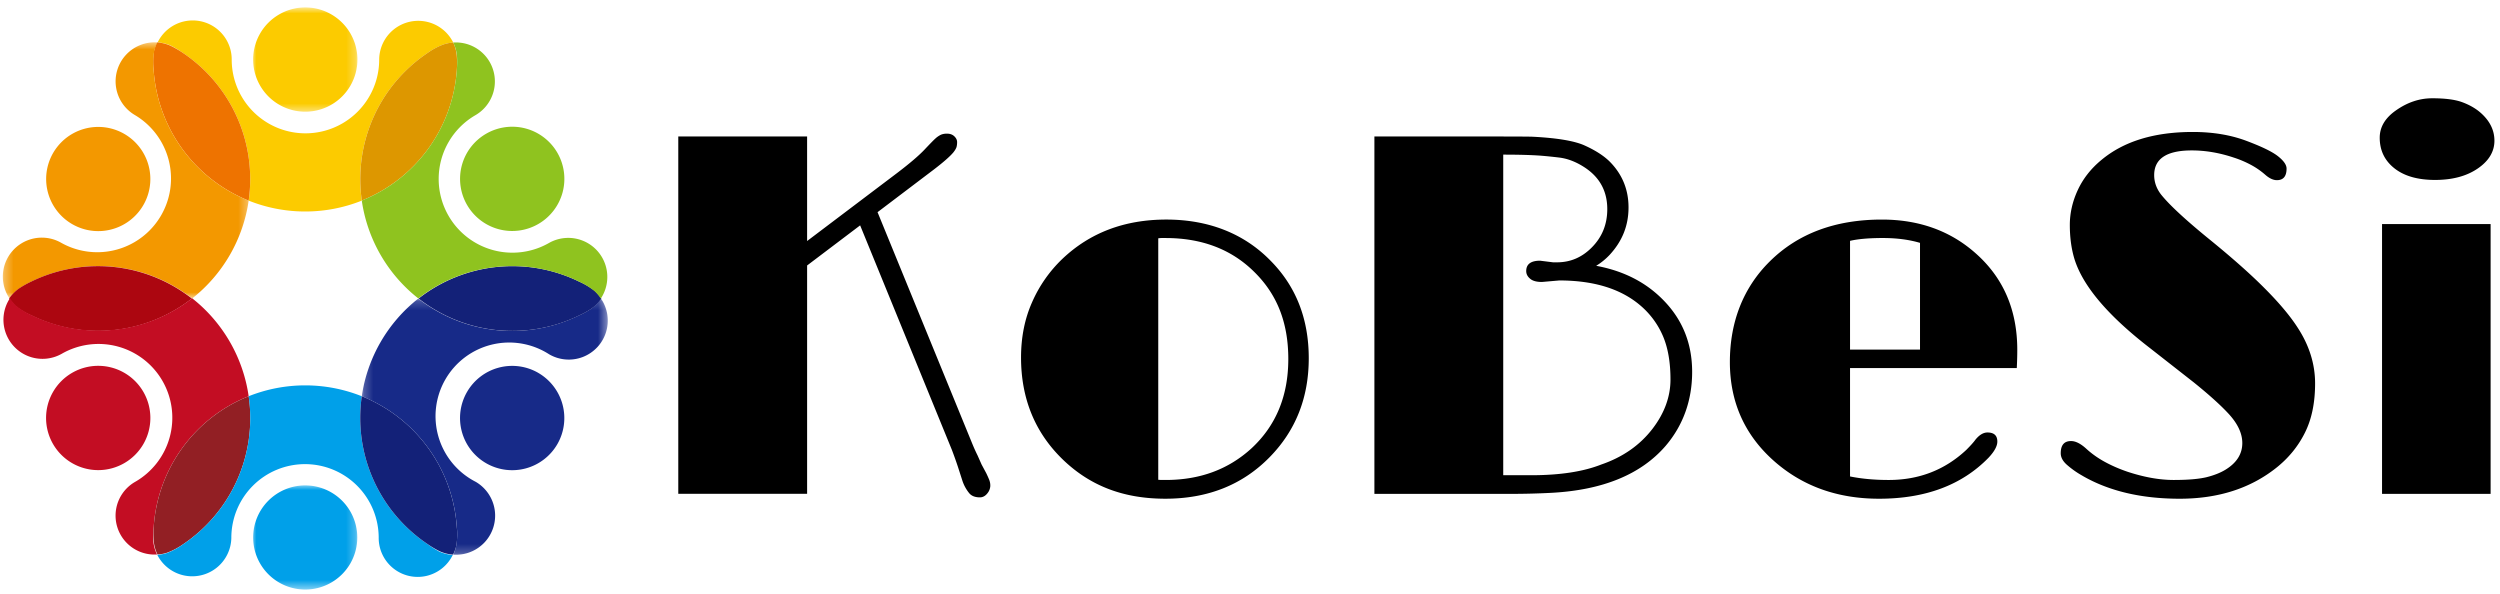 <svg width="278" height="66" fill="none" xmlns="http://www.w3.org/2000/svg"><path d="M20.38 5.91a16.895 16.895 0 0 1 7.274 16.4 16.962 16.962 0 0 0 12.578 0A16.887 16.887 0 0 1 47.54 5.898a7.547 7.547 0 0 1 1.763-.946 4.26 4.26 0 0 1 1.098-.22 4.343 4.343 0 0 0-8.235 1.894 8.2 8.2 0 0 1-16.4 0 4.336 4.336 0 0 0-8.234-1.916 4.332 4.332 0 0 1 1.523.391c.46.24.902.51 1.325.81h.001Z" fill="#FCCB00"/><mask id="a" style="mask-type:luminance" maskUnits="userSpaceOnUse" x="27" y="0" width="13" height="13"><path d="M39.748.824H27.996v11.72h11.752V.825Z" fill="#fff"/></mask><g mask="url(#a)"><path d="M39.745 6.623a5.798 5.798 0 1 1-11.596 0 5.798 5.798 0 0 1 11.596 0Z" fill="#FCCB00"/></g><path d="M17.084 7.775a16.887 16.887 0 0 0 10.568 14.533 16.895 16.895 0 0 0-7.274-16.4 11.505 11.505 0 0 0-1.372-.802 4.332 4.332 0 0 0-1.523-.391 4.25 4.25 0 0 0-.378 1.05 8.431 8.431 0 0 0-.02 2.01Z" fill="#EE7300"/><mask id="b" style="mask-type:luminance" maskUnits="userSpaceOnUse" x="0" y="4" width="28" height="30"><path d="M27.678 4.604H.315v28.587h27.363V4.604Z" fill="#fff"/></mask><g mask="url(#b)" fill="#F39800"><path d="M2.152 32.067c.439-.29.898-.547 1.373-.769a16.916 16.916 0 0 1 17.84 1.895 16.934 16.934 0 0 0 6.287-10.882A16.892 16.892 0 0 1 17.084 7.778a8.516 8.516 0 0 1 .048-2.011 4.25 4.25 0 0 1 .378-1.05 4.343 4.343 0 0 0-2.478 8.096A8.2 8.2 0 0 1 6.826 27.01a4.336 4.336 0 0 0-5.77 6.175 4.32 4.32 0 0 1 1.096-1.118Z"/><path d="M8.028 24.923a5.794 5.794 0 0 0 6.424-.42 5.793 5.793 0 1 0-6.424.42Z"/></g><path d="M3.492 35.079a16.908 16.908 0 0 0 17.841-1.88 16.919 16.919 0 0 0-17.841-1.895c-.476.222-.934.48-1.372.768-.43.304-.804.682-1.098 1.118.193.31.423.593.687.844a7.88 7.88 0 0 0 1.783 1.043v.002Z" fill="#AC0610"/><path d="M17.091 58.593a16.878 16.878 0 0 1 10.56-14.534 16.928 16.928 0 0 0-6.292-10.896 16.91 16.91 0 0 1-17.841 1.88A7.868 7.868 0 0 1 1.796 34a4.274 4.274 0 0 1-.686-.843 4.343 4.343 0 0 0 5.771 6.175 8.205 8.205 0 0 1 11.99 9.286 8.211 8.211 0 0 1-3.846 4.965 4.33 4.33 0 0 0 2.436 8.076 4.314 4.314 0 0 1-.419-1.508c-.025-.52-.01-1.04.048-1.559h.002Z" fill="#C30D23"/><path d="M15.945 43.58A5.798 5.798 0 1 0 5.9 49.378a5.798 5.798 0 0 0 10.044-5.8v.002Z" fill="#C30D23"/><path d="M20.354 60.528a16.894 16.894 0 0 0 7.3-16.469 16.88 16.88 0 0 0-10.56 14.533 9.446 9.446 0 0 0 0 1.558 4.31 4.31 0 0 0 .418 1.509 4.115 4.115 0 0 0 1.091-.206 8.032 8.032 0 0 0 1.75-.926v.001Z" fill="#921F24"/><path d="M47.516 60.482a16.892 16.892 0 0 1-7.287-16.42 16.962 16.962 0 0 0-12.578 0 16.894 16.894 0 0 1-7.3 16.47 7.99 7.99 0 0 1-1.77.96 4.265 4.265 0 0 1-1.09.207 4.352 4.352 0 0 0 8.234-1.893 8.19 8.19 0 0 1 8.193-8.194 8.192 8.192 0 0 1 8.193 8.193 4.336 4.336 0 0 0 8.235 1.908 4.366 4.366 0 0 1-1.523-.39c-.454-.248-.89-.528-1.304-.837l-.003-.004Z" fill="#00A0E9"/><mask id="c" style="mask-type:luminance" maskUnits="userSpaceOnUse" x="27" y="53" width="13" height="13"><path d="M39.748 53.838H27.996v11.723h11.752V53.838Z" fill="#fff"/></mask><g mask="url(#c)"><path d="M33.933 53.976a5.79 5.79 0 1 0 .015 11.581 5.79 5.79 0 0 0-.016-11.58h.001Z" fill="#00A0E9"/></g><path d="M50.796 58.62A16.892 16.892 0 0 0 40.23 44.06a16.892 16.892 0 0 0 7.286 16.42c.426.299.873.567 1.339.802.48.223.996.355 1.523.391.171-.332.297-.684.376-1.05a7.625 7.625 0 0 0 .041-2.004l.002.002Z" fill="#132178"/><mask id="d" style="mask-type:luminance" maskUnits="userSpaceOnUse" x="40" y="33" width="28" height="29"><path d="M67.578 33.192H40.224v28.587h27.354V33.192Z" fill="#fff"/></mask><g mask="url(#d)" fill="#172A88"><path d="M66.832 33.208c-.295.44-.67.82-1.103 1.126-.435.29-.894.543-1.374.754A16.905 16.905 0 0 1 46.514 33.2a16.943 16.943 0 0 0-6.285 10.861A16.895 16.895 0 0 1 50.797 58.59a7.611 7.611 0 0 1-.048 2.01 4.27 4.27 0 0 1-.349 1.078 4.351 4.351 0 0 0 2.492-8.103 8.195 8.195 0 0 1-3.369-11.38 8.193 8.193 0 0 1 11.535-2.802 4.336 4.336 0 0 0 5.778-6.177v-.006l-.004-.002Z"/><path d="M59.854 41.462a5.8 5.8 0 1 0 2.127 7.92 5.805 5.805 0 0 0-2.127-7.918v-.002Z"/></g><path d="M47.538 5.895A16.884 16.884 0 0 0 40.233 22.3 16.907 16.907 0 0 0 50.798 7.802c.037-.52.037-1.038 0-1.558a4.377 4.377 0 0 0-.397-1.516 4.314 4.314 0 0 0-1.098.219 7.516 7.516 0 0 0-1.762.946l-.004.002Z" fill="#DD9700"/><path d="M64.391 31.31a16.914 16.914 0 0 0-17.841 1.887 16.9 16.9 0 0 0 17.841 1.886 9.354 9.354 0 0 0 1.372-.754 4.33 4.33 0 0 0 1.105-1.126 4.29 4.29 0 0 0-.72-.851c-.54-.421-1.13-.77-1.757-1.044v.002Z" fill="#132178"/><path d="M50.797 7.803A16.905 16.905 0 0 1 40.23 22.3a16.911 16.911 0 0 0 6.292 10.89 16.915 16.915 0 0 1 17.841-1.887 8.074 8.074 0 0 1 1.723 1.05c.276.25.518.537.72.851a4.344 4.344 0 0 0-5.776-6.176 8.198 8.198 0 0 1-8.167-14.217A4.336 4.336 0 0 0 50.4 4.73c.23.476.372.989.418 1.516.03.52.024 1.04-.021 1.558v-.001Z" fill="#8FC31F"/><path d="M51.937 22.788a5.8 5.8 0 0 0 10.623-1.397 5.797 5.797 0 0 0-8.501-6.52 5.794 5.794 0 0 0-2.122 7.919v-.002Z" fill="#8FC31F"/><path d="M264.883 54.918v-30h12.073v30h-12.073Zm5.897-34.909c-1.928 0-3.439-.433-4.53-1.3-1.083-.86-1.625-1.992-1.625-3.397 0-1.18.599-2.189 1.793-3.027 1.279-.904 2.627-1.357 4.047-1.357s2.53.143 3.307.426c.776.284 1.435.651 1.972 1.099 1.091.92 1.636 1.985 1.636 3.195 0 1.21-.621 2.249-1.861 3.094-1.234.845-2.815 1.267-4.743 1.267h.004Zm-39.215 32.892a9.879 9.879 0 0 1-1.693-1.188c-.478-.41-.718-.848-.718-1.311 0-.904.381-1.357 1.144-1.357.508 0 1.072.285 1.693.852.613.56 1.303 1.05 2.074 1.469.768.419 1.602.781 2.499 1.087 1.854.613 3.569.92 5.146.92s2.779-.102 3.632-.303c.851-.21 1.569-.493 2.152-.852 1.234-.762 1.85-1.745 1.85-2.949 0-1.099-.535-2.212-1.602-3.341-.897-.956-2.168-2.097-3.812-3.42l-4.81-3.767c-4.814-3.706-7.649-7.095-8.508-10.167-.298-1.069-.448-2.257-.448-3.565 0-1.309.296-2.608.886-3.878.59-1.271 1.465-2.384 2.622-3.34 2.489-2.078 5.878-3.116 10.168-3.116 2.19 0 4.154.32 5.897.964 1.74.65 2.93 1.226 3.565 1.726.643.508.964.967.964 1.379 0 .859-.359 1.29-1.077 1.29-.411 0-.848-.206-1.312-.617a8.513 8.513 0 0 0-1.558-1.077 11.598 11.598 0 0 0-1.961-.829c-1.569-.522-3.113-.784-4.631-.784-2.787 0-4.182.916-4.182 2.747 0 .769.251 1.483.752 2.14.903 1.136 2.66 2.77 5.269 4.9 2.616 2.122 4.712 3.98 6.289 5.572 1.585 1.59 2.787 3.022 3.61 4.292 1.317 2.003 1.974 4.088 1.974 6.256s-.381 3.996-1.143 5.505c-.755 1.51-1.817 2.806-3.185 3.89-2.884 2.287-6.46 3.43-10.728 3.43-4.267 0-7.874-.85-10.818-2.555v-.003Zm-18.06-14.023V27.007c-1.219-.36-2.594-.539-4.126-.539-1.533 0-2.757.105-3.655.315v12.095h7.781Zm7.499 9.214c.732 0 1.099.337 1.099 1.009 0 .508-.329 1.11-.986 1.806-2.961 3.035-7.014 4.551-12.164 4.551-4.626 0-8.52-1.397-11.681-4.192-3.273-2.9-4.91-6.57-4.91-11.01 0-4.438 1.475-8.255 4.427-11.177 3.132-3.108 7.292-4.663 12.477-4.663 4.156 0 7.647 1.263 10.47 3.79 3.058 2.72 4.585 6.289 4.585 10.705 0 .636-.019 1.307-.055 2.019h-18.542v12.05c1.279.261 2.713.393 4.304.393 3.364 0 6.237-1.113 8.621-3.341.486-.486.83-.87 1.032-1.155.433-.524.873-.785 1.323-.785ZM171.263 28.99l1.436.18h.448c1.48 0 2.761-.547 3.845-1.638 1.157-1.157 1.737-2.582 1.737-4.272 0-2.055-.889-3.635-2.668-4.74-.896-.561-1.79-.893-2.679-1a53.451 53.451 0 0 0-2.086-.212c-1.053-.075-2.433-.113-4.137-.113v35.65h3.116c3.184 0 5.778-.398 7.781-1.189 2.398-.822 4.3-2.148 5.706-3.98 1.331-1.74 1.995-3.568 1.995-5.48 0-1.913-.28-3.524-.841-4.833a9.215 9.215 0 0 0-2.444-3.34c-2.174-1.891-5.201-2.836-9.079-2.836l-1.93.168c-.605 0-1.046-.122-1.323-.37-.284-.238-.425-.52-.425-.84 0-.77.516-1.155 1.546-1.155h.002Zm-18.43 25.93V15.177h12.073c2.982 0 4.79.008 5.425.022 2.773.135 4.731.46 5.874.975 1.144.516 2.052 1.09 2.724 1.726 1.442 1.42 2.163 3.143 2.163 5.168 0 2.025-.702 3.764-2.107 5.28a7.167 7.167 0 0 1-1.492 1.21c3.058.561 5.557 1.843 7.501 3.846 2.116 2.167 3.173 4.816 3.173 7.948 0 3.132-.983 5.927-2.949 8.229-2.751 3.184-6.999 4.924-12.746 5.224a85.044 85.044 0 0 1-4.328.113h-15.313l.002.002Zm-24.035-28.418V53.35c.149.014.298.022.447.022h.393c3.781 0 6.954-1.169 9.518-3.508 2.734-2.527 4.103-5.841 4.103-9.944 0-4.102-1.281-7.253-3.845-9.741-2.526-2.475-5.796-3.71-9.81-3.71h-.414c-.135 0-.265.01-.392.033v-.001Zm-15.258 13.25c0-2.25.407-4.295 1.222-6.132a15.002 15.002 0 0 1 3.363-4.822c3.072-2.922 6.928-4.383 11.568-4.383 4.641 0 8.595 1.516 11.57 4.551 2.848 2.862 4.271 6.488 4.271 10.874 0 4.387-1.462 8.073-4.384 11.032-3.011 3.057-6.868 4.585-11.568 4.585-4.699 0-8.388-1.453-11.401-4.361-3.094-2.997-4.641-6.779-4.641-11.346v.002ZM75.425 54.92V15.177H89.75v11.625l10-7.557c1.405-1.069 2.425-1.939 3.06-2.612.635-.672 1.035-1.08 1.199-1.223a2.4 2.4 0 0 1 .437-.326c.224-.149.508-.223.852-.223.345 0 .621.1.829.301.202.196.304.408.304.64 0 .232-.027.437-.08.594-.06.157-.171.34-.336.55-.374.448-1.088 1.075-2.141 1.883l-6.29 4.765 10.54 25.761c.201.486.395.916.583 1.29l.447 1.008.517.964c.127.262.239.513.336.751.091.246.127.483.113.707a1.45 1.45 0 0 1-.202.616c-.262.411-.579.616-.953.616-.522 0-.916-.149-1.176-.45a4.362 4.362 0 0 1-.763-1.378l-.505-1.569a46.292 46.292 0 0 0-.671-1.883L95.648 25.06l-5.897 4.461v25.392H75.425v.006Z" fill="#000"/></svg>